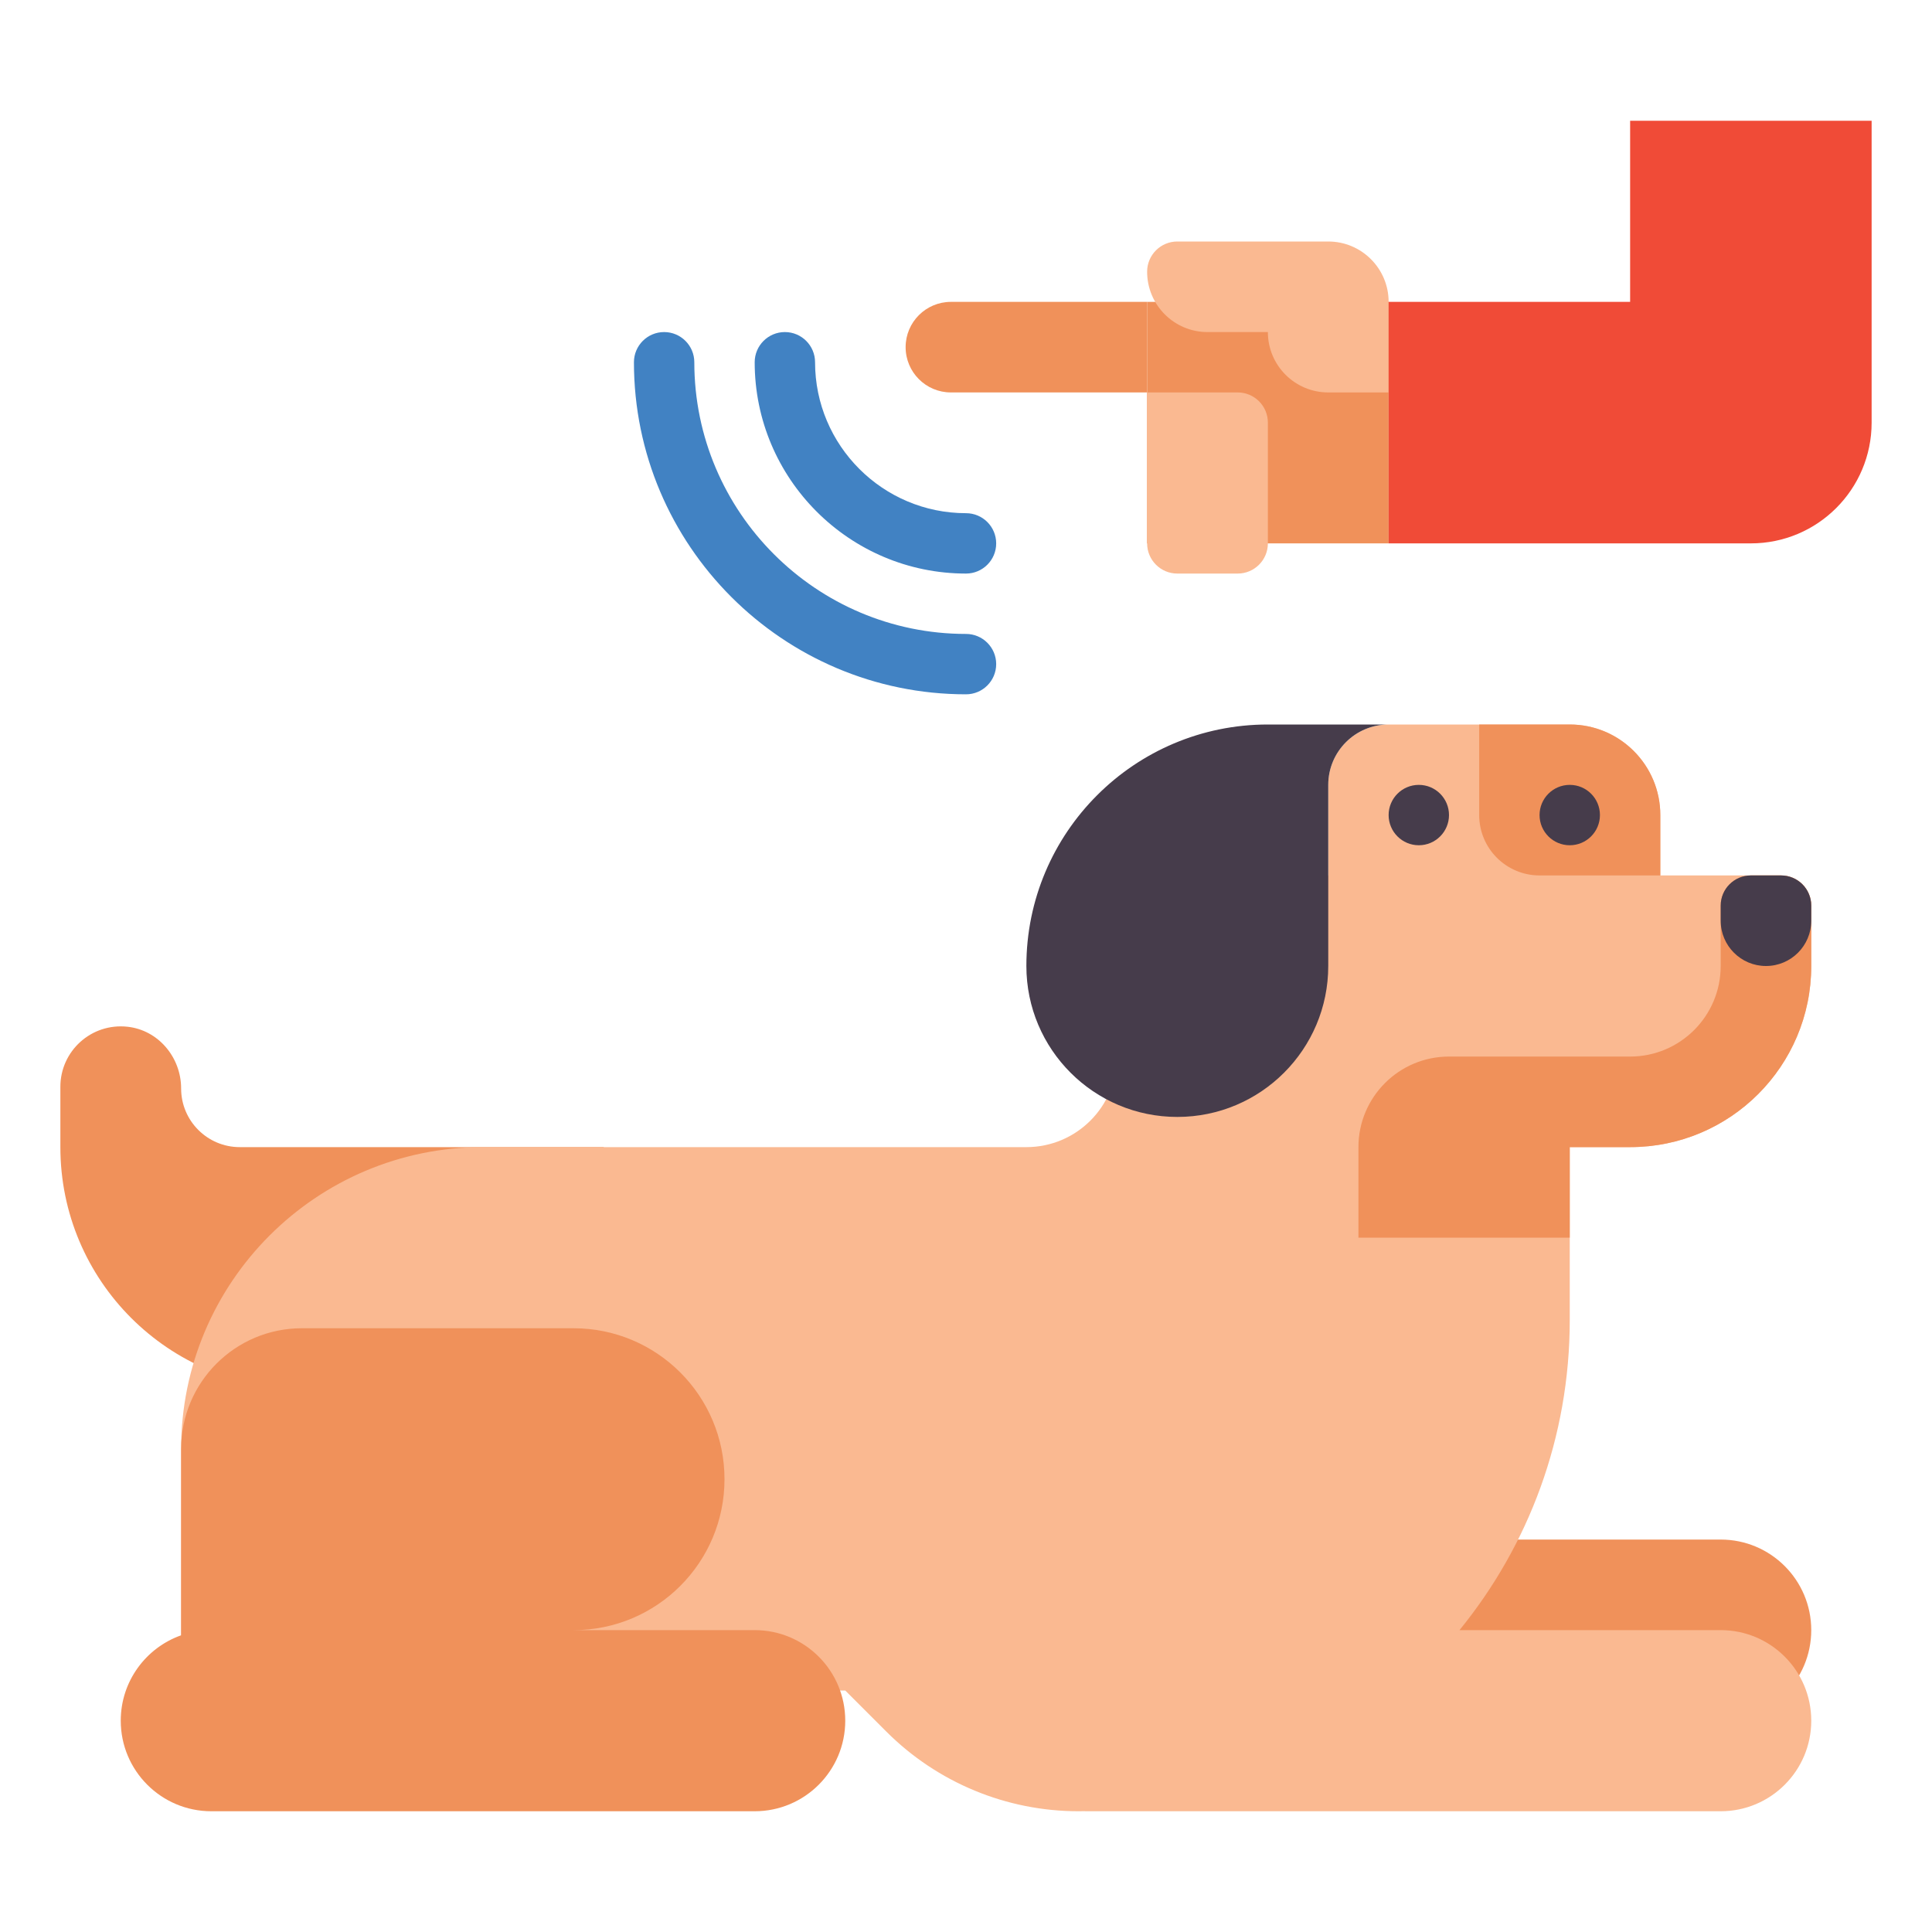 <svg id="Layer_1" height="512" viewBox="0 0 512 512" width="512" xmlns="http://www.w3.org/2000/svg"><g><g><g><path d="m456 456h-112c-13.255 0-24-10.745-24-24v-24h136c13.255 0 24 10.745 24 24 0 13.255-10.745 24-24 24z" fill="#f0915a"/></g></g><g><path d="m48 288.452c0-8.231-6.028-15.467-14.212-16.355-9.637-1.045-17.788 6.477-17.788 15.903v16c0 35.346 28.654 64 64 64h80v-64h-96.452c-8.587 0-15.548-6.961-15.548-15.548z" fill="#f0915a"/></g><g><path d="m416 304h16c26.51 0 48-21.49 48-48v-16c0-4.418-3.582-8-8-8h-32v-16c0-13.255-10.745-24-24-24h-48c-8.837 0-16 7.164-16 16v24h-56v48c0 13.255-10.745 24-24 24h-144c-44.183 0-80 35.817-80 80v64h176l10.912 10.912c13.502 13.502 31.816 21.088 50.911 21.088.485 0 .967-.013 1.451-.019.242.007.482.019.726.019h168c13.255 0 24-10.745 24-24s-10.745-24-24-24h-69.22c18.264-22.411 29.22-51.012 29.22-82.176z" fill="#fab991"/><path d="m472 232h-8c-4.418 0-8 3.582-8 8v16c0 13.255-10.745 24-24 24h-48c-13.255 0-24 10.745-24 24v24h56v-24h16c26.51 0 48-21.49 48-48v-16c0-4.418-3.582-8-8-8z" fill="#f0915a"/><g><path d="m408 232h32v-16c0-13.255-10.745-24-24-24h-24v24c0 8.837 7.163 16 16 16z" fill="#f0915a"/></g><g><path d="m312 296c-22.092 0-40-17.909-40-40 0-35.346 28.654-64 64-64h32c-8.837 0-16 7.163-16 16v48c0 22.091-17.909 40-40 40z" fill="#463c4b"/></g><g><circle cx="376" cy="216" fill="#463c4b" r="8"/></g><g><circle cx="416" cy="216" fill="#463c4b" r="8"/></g><g><path d="m468 256c6.627 0 12-5.373 12-12v-4c0-4.418-3.582-8-8-8h-8c-4.418 0-8 3.582-8 8v4c0 6.627 5.373 12 12 12z" fill="#463c4b"/></g></g><g><g><path d="m304 80h64v64h-64z" fill="#f0915a" transform="matrix(0 -1 1 0 224 448)"/></g><g><path d="m240 92c0-6.627 5.373-12 12-12h52v24h-52c-6.627 0-12-5.373-12-12z" fill="#f0915a"/></g><g><path d="m336 144v-32c0-4.418-3.582-8-8-8h-24v40c0 4.418 3.582 8 8 8h16c4.418 0 8-3.582 8-8z" fill="#fab991"/></g><g><path d="m304 72c0 8.836 7.164 16 16 16h16c0 8.836 7.164 16 16 16h16v-24c0-8.836-7.164-16-16-16h-40c-4.418 0-8 3.582-8 8z" fill="#fab991"/></g><g><path d="m432 80h-64v64h96c17.673 0 32-14.327 32-32v-80h-64z" fill="#f04b37"/></g></g><g><g><path d="m256 152c-30.878 0-56-25.122-56-56 0-4.418 3.582-8 8-8s8 3.582 8 8c0 22.056 17.944 40 40 40 4.418 0 8 3.582 8 8s-3.582 8-8 8z" fill="#4182c3"/></g><g><path d="m256 184c-48.523 0-88-39.477-88-88 0-4.418 3.582-8 8-8s8 3.582 8 8c0 39.701 32.299 72 72 72 4.418 0 8 3.582 8 8s-3.582 8-8 8z" fill="#4182c3"/></g></g><path d="m200 432h-48c22.091 0 40-17.909 40-40 0-22.091-17.909-40-40-40h-72c-17.673 0-32 14.327-32 32v49.371c-9.32 3.295-16 12.18-16 22.629 0 13.255 10.745 24 24 24h144c13.255 0 24-10.745 24-24 0-13.255-10.745-24-24-24z" fill="#f0915a"/></g></svg>